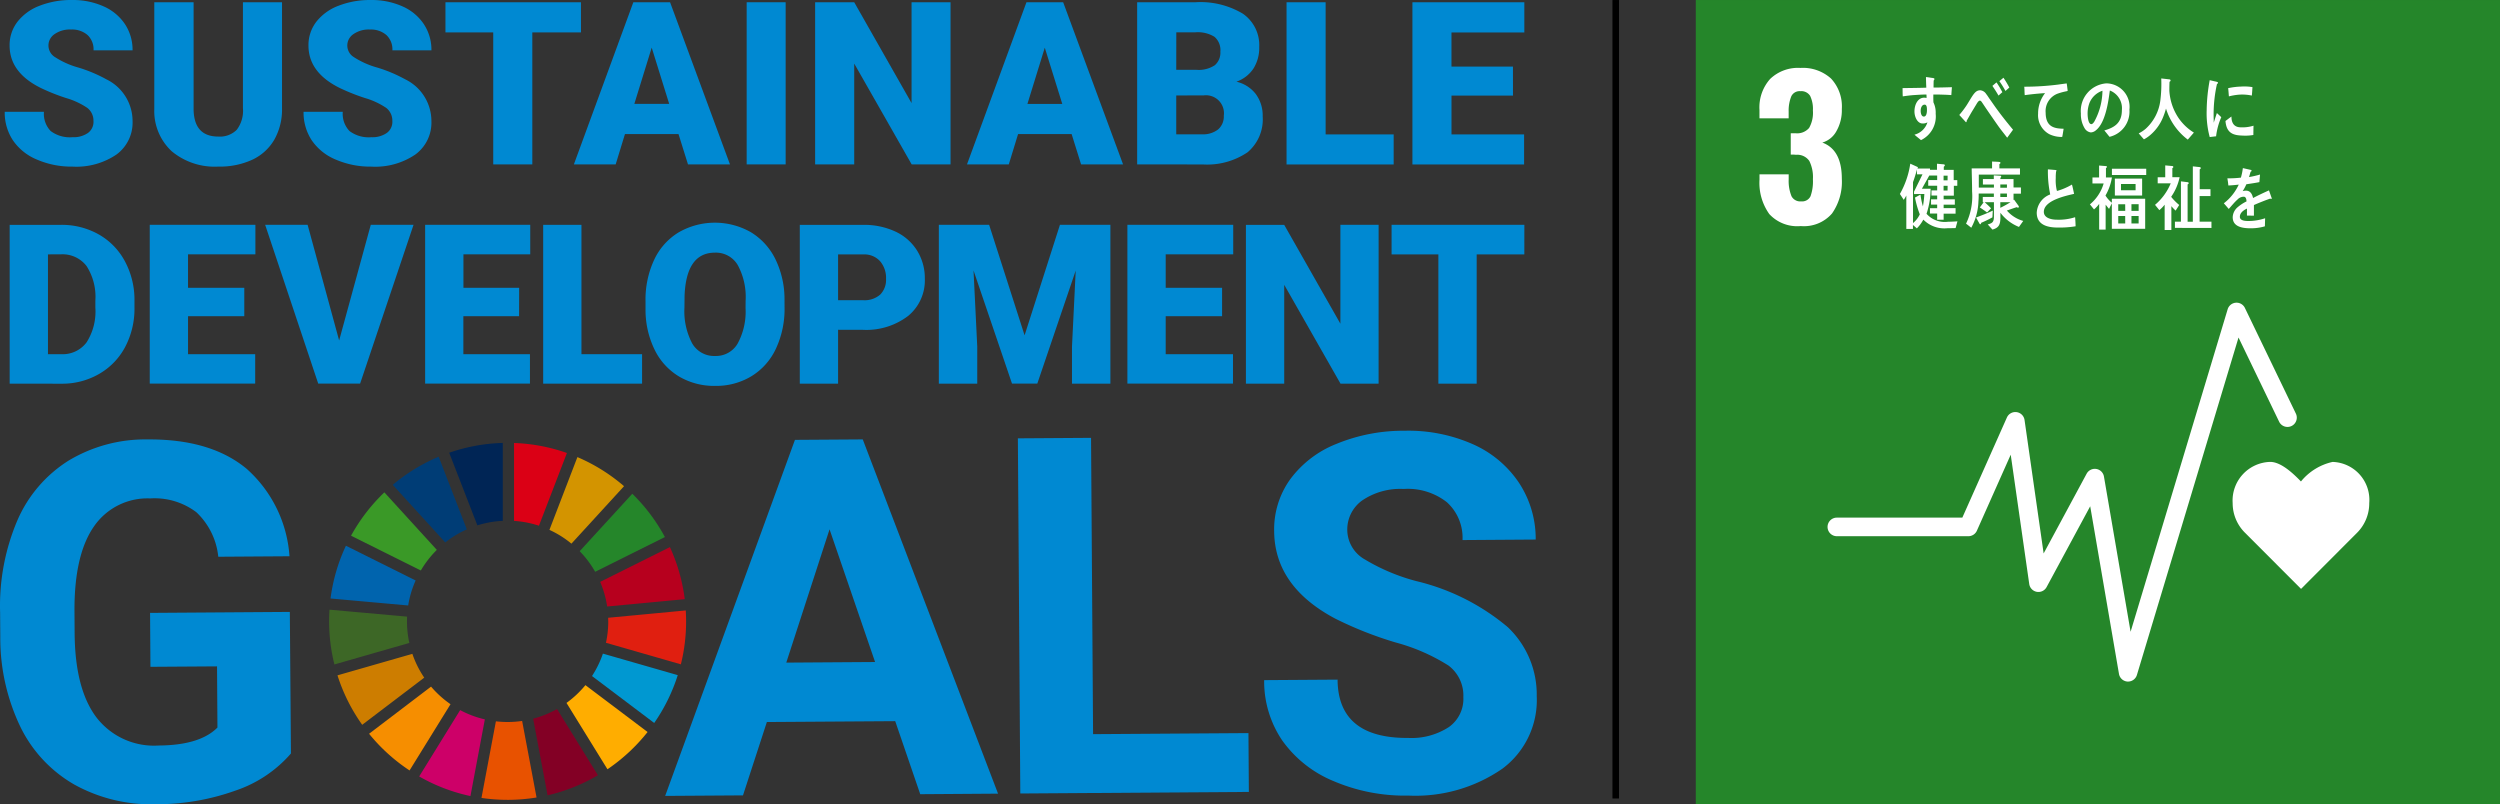 <svg xmlns="http://www.w3.org/2000/svg" width="255" height="82.039" viewBox="0 0 255 82.039">
  <rect x="0" y="0" width="255" height="82.039" fill="#333333" stroke="none"/>
  <g id="グループ_1" data-name="グループ 1" transform="translate(-221.998 -212.999)">
    <g id="sdgs" transform="translate(221.998 212.999)">
      <g id="グループ_3" data-name="グループ 3" transform="translate(0 0)">
        <g id="グループ_2" data-name="グループ 2" transform="translate(0 0)">
          <g id="グループ_1-2" data-name="グループ 1" transform="translate(0 43.931)">
            <path id="パス_1" data-name="パス 1" d="M200.147,546.864a12.955,12.955,0,0,1-5.673,3.789,23.859,23.859,0,0,1-8.152,1.387,16.162,16.162,0,0,1-8.255-2,13.688,13.688,0,0,1-5.527-5.919,20.959,20.959,0,0,1-2.039-9.167l-.018-2.463a22.271,22.271,0,0,1,1.759-9.4,13.533,13.533,0,0,1,5.232-6.106,15.2,15.2,0,0,1,8.059-2.157q6.444-.045,10.1,3A13.127,13.127,0,0,1,200,526.745l-7.264.05a7.226,7.226,0,0,0-2.233-4.538,7.037,7.037,0,0,0-4.7-1.41,6.618,6.618,0,0,0-5.777,2.9q-1.972,2.874-1.958,8.526l.016,2.314q.039,5.7,2.224,8.594a7.413,7.413,0,0,0,6.36,2.868q4.2-.03,5.983-1.832l-.042-6.241-6.792.046-.038-5.5,14.256-.1Z" transform="translate(-170.472 -513.938)" fill="#0089d2"/>
            <path id="パス_2" data-name="パス 2" d="M304.837,543.565l-13.092.089-2.436,7.481-7.937.054,13.237-36.316,6.917-.047,13.8,36.133-7.937.056Zm-11.112-5.971,9.058-.062L298.139,524Z" transform="translate(-213.525 -513.938)" fill="#0089d2"/>
            <path id="パス_3" data-name="パス 3" d="M347.85,544.792l15.848-.108.041,6-23.312.16-.248-36.225,7.464-.051Z" transform="translate(-236.356 -513.839)" fill="#0089d2"/>
            <path id="パス_4" data-name="パス 4" d="M401.558,540.568a3.83,3.83,0,0,0-1.516-3.236,19.568,19.568,0,0,0-5.39-2.352,38.013,38.013,0,0,1-6.166-2.436q-6.194-3.291-6.225-8.939a8.746,8.746,0,0,1,1.624-5.252,10.8,10.8,0,0,1,4.727-3.628,17.9,17.9,0,0,1,6.945-1.341,16.281,16.281,0,0,1,6.926,1.353,11.011,11.011,0,0,1,4.737,3.935,10.387,10.387,0,0,1,1.719,5.81l-7.465.052a4.886,4.886,0,0,0-1.593-3.858,6.444,6.444,0,0,0-4.414-1.353,6.887,6.887,0,0,0-4.247,1.186,3.654,3.654,0,0,0-1.5,3.058,3.494,3.494,0,0,0,1.8,2.949,20.093,20.093,0,0,0,5.252,2.207,22.645,22.645,0,0,1,9.312,4.689,9.473,9.473,0,0,1,2.96,7.045,8.716,8.716,0,0,1-3.508,7.4,15.574,15.574,0,0,1-9.561,2.741,18.5,18.5,0,0,1-7.622-1.464,12.045,12.045,0,0,1-5.266-4.156,10.738,10.738,0,0,1-1.845-6.157l7.488-.051q.041,5.995,7.206,5.948a6.973,6.973,0,0,0,4.148-1.111,3.519,3.519,0,0,0,1.476-3.031Z" transform="translate(-252.297 -513.379)" fill="#0089d2"/>
          </g>
          <path id="パス_5" data-name="パス 5" d="M236.114,531.626a10.324,10.324,0,0,1,1.632-2.1l-5.351-5.868a18.309,18.309,0,0,0-3.4,4.423Z" transform="translate(-193.189 -473.438)" fill="#3a9927"/>
          <path id="パス_6" data-name="パス 6" d="M262.074,525.2a10.174,10.174,0,0,1,2.244,1.406l5.366-5.861a18.251,18.251,0,0,0-4.756-2.968Z" transform="translate(-206.032 -471.153)" fill="#d39400"/>
          <path id="パス_7" data-name="パス 7" d="M277.648,532.789l-7.112,3.546a10.166,10.166,0,0,1,.712,2.512l7.913-.747a18.063,18.063,0,0,0-1.512-5.312" transform="translate(-209.318 -476.984)" fill="#b7001e"/>
          <path id="パス_8" data-name="パス 8" d="M268.7,531.855l7.112-3.546a18.267,18.267,0,0,0-3.324-4.414l-5.366,5.857a10.3,10.3,0,0,1,1.578,2.1" transform="translate(-207.993 -473.531)" fill="#25862a"/>
          <path id="パス_9" data-name="パス 9" d="M233.281,544.41c0-.16,0-.319.012-.479l-7.915-.709c-.024.392-.039.788-.039,1.187a18.217,18.217,0,0,0,.54,4.4l7.643-2.193a10.27,10.27,0,0,1-.241-2.207" transform="translate(-191.769 -481.035)" fill="#3d6726"/>
          <path id="パス_10" data-name="パス 10" d="M266.849,555.8a10.391,10.391,0,0,1-1.93,1.815l4.178,6.766a18.373,18.373,0,0,0,4.092-3.8Z" transform="translate(-207.136 -485.916)" fill="#ffad00"/>
          <path id="パス_11" data-name="パス 11" d="M271.731,544.458a10.148,10.148,0,0,1-.235,2.184l7.642,2.2a18.135,18.135,0,0,0,.533-4.379q0-.562-.035-1.118l-7.915.747c0,.124.008.246.008.369" transform="translate(-209.689 -481.08)" fill="#e01f10"/>
          <path id="パス_12" data-name="パス 12" d="M238.324,556.046,232,560.856a18.345,18.345,0,0,0,4.13,3.742l4.178-6.757a10.354,10.354,0,0,1-1.984-1.792" transform="translate(-194.355 -486.012)" fill="#f68e00"/>
          <path id="パス_13" data-name="パス 13" d="M233.5,538.653a10.13,10.13,0,0,1,.761-2.55l-7.11-3.543a18.092,18.092,0,0,0-1.57,5.381Z" transform="translate(-191.866 -476.895)" fill="#0064ae"/>
          <path id="パス_14" data-name="パス 14" d="M265.967,566.537l-4.172-6.756a10.218,10.218,0,0,1-2.436.989l1.472,7.815a18.084,18.084,0,0,0,5.134-2.049" transform="translate(-204.978 -487.462)" fill="#830025"/>
          <path id="パス_15" data-name="パス 15" d="M270.29,550.545a10.291,10.291,0,0,1-1.111,2.287l6.344,4.787a18.133,18.133,0,0,0,2.4-4.879Z" transform="translate(-208.793 -483.876)" fill="#0098d1"/>
          <path id="パス_16" data-name="パス 16" d="M254.889,561.772a10.165,10.165,0,0,1-2.675.037l-1.472,7.815a18.293,18.293,0,0,0,5.618-.045Z" transform="translate(-201.632 -488.235)" fill="#e85200"/>
          <path id="パス_17" data-name="パス 17" d="M256.174,523.375a10.2,10.2,0,0,1,2.54.491l2.854-7.417a18.061,18.061,0,0,0-5.394-1.02Z" transform="translate(-203.741 -470.243)" fill="#db0015"/>
          <path id="パス_18" data-name="パス 18" d="M247.049,560.906a10.214,10.214,0,0,1-2.52-.947l-4.18,6.767a18.134,18.134,0,0,0,5.23,2Z" transform="translate(-197.594 -487.528)" fill="#cd0068"/>
          <path id="パス_19" data-name="パス 19" d="M248.234,523.825a10.172,10.172,0,0,1,2.593-.461v-7.947a18.113,18.113,0,0,0-5.467,1Z" transform="translate(-199.542 -470.237)" fill="#002555"/>
          <path id="パス_20" data-name="パス 20" d="M235.583,553.013a10.207,10.207,0,0,1-1.211-2.428l-7.638,2.192a18.135,18.135,0,0,0,2.523,5.043Z" transform="translate(-192.311 -483.892)" fill="#cd7d00"/>
          <path id="パス_21" data-name="パス 21" d="M241.306,526.457a10.278,10.278,0,0,1,2.2-1.332l-2.872-7.409a18.208,18.208,0,0,0-4.684,2.869Z" transform="translate(-195.89 -471.13)" fill="#003d76"/>
          <path id="パス_22" data-name="パス 22" d="M180.3,453.94a1.64,1.64,0,0,0-.618-1.363,7.7,7.7,0,0,0-2.175-1.011,20.732,20.732,0,0,1-2.544-1.011q-3.214-1.578-3.215-4.339a3.891,3.891,0,0,1,.8-2.425,5.177,5.177,0,0,1,2.264-1.639,8.819,8.819,0,0,1,3.294-.585,7.712,7.712,0,0,1,3.2.636,5.058,5.058,0,0,1,2.2,1.812,4.737,4.737,0,0,1,.784,2.686H180.31a2,2,0,0,0-.618-1.567,2.416,2.416,0,0,0-1.674-.556,2.72,2.72,0,0,0-1.686.472,1.387,1.387,0,0,0,.062,2.351,8.6,8.6,0,0,0,2.4,1.065,14.73,14.73,0,0,1,2.816,1.187,4.737,4.737,0,0,1,2.681,4.263,4.034,4.034,0,0,1-1.636,3.408,7.275,7.275,0,0,1-4.486,1.238,8.9,8.9,0,0,1-3.64-.721,5.489,5.489,0,0,1-2.454-1.979,5.142,5.142,0,0,1-.824-2.892h4a2.535,2.535,0,0,0,.685,1.96,3.248,3.248,0,0,0,2.232.631,2.572,2.572,0,0,0,1.562-.425,1.406,1.406,0,0,0,.576-1.2Z" transform="translate(-170.769 -441.567)" fill="#0089d2"/>
          <path id="パス_23" data-name="パス 23" d="M209.218,441.941v10.826a6.225,6.225,0,0,1-.784,3.186,5.079,5.079,0,0,1-2.249,2.05,7.917,7.917,0,0,1-3.464.7,6.843,6.843,0,0,1-4.758-1.567,5.591,5.591,0,0,1-1.773-4.293v-10.9h4.01v10.983q.068,2.715,2.521,2.715a2.436,2.436,0,0,0,1.874-.685,3.187,3.187,0,0,0,.636-2.215v-10.8Z" transform="translate(-180.452 -441.711)" fill="#0089d2"/>
          <path id="パス_24" data-name="パス 24" d="M230.133,453.939a1.64,1.64,0,0,0-.618-1.363,7.7,7.7,0,0,0-2.177-1.012,20.755,20.755,0,0,1-2.544-1.011q-3.214-1.578-3.214-4.339a3.891,3.891,0,0,1,.8-2.425,5.175,5.175,0,0,1,2.264-1.636,8.82,8.82,0,0,1,3.294-.585,7.713,7.713,0,0,1,3.2.636,5.059,5.059,0,0,1,2.2,1.812,4.737,4.737,0,0,1,.784,2.686H230.14a2,2,0,0,0-.618-1.567,2.414,2.414,0,0,0-1.674-.556,2.72,2.72,0,0,0-1.686.472,1.387,1.387,0,0,0,.062,2.351,8.6,8.6,0,0,0,2.4,1.065,14.721,14.721,0,0,1,2.816,1.187,4.737,4.737,0,0,1,2.68,4.263,4.034,4.034,0,0,1-1.635,3.408,7.279,7.279,0,0,1-4.488,1.238,8.9,8.9,0,0,1-3.64-.721,5.489,5.489,0,0,1-2.454-1.979,5.149,5.149,0,0,1-.824-2.892h4a2.537,2.537,0,0,0,.685,1.96,3.248,3.248,0,0,0,2.232.631,2.571,2.571,0,0,0,1.562-.425,1.4,1.4,0,0,0,.579-1.2Z" transform="translate(-190.116 -441.567)" fill="#0089d2"/>
          <path id="パス_25" data-name="パス 25" d="M258.563,445.018H253.6v13.46h-3.987v-13.46H244.74v-3.077h13.821Z" transform="translate(-199.304 -441.711)" fill="#0089d2"/>
          <path id="パス_26" data-name="パス 26" d="M276.815,455.389h-5.463l-.947,3.091h-4.263l6.065-16.539h3.747l6.11,16.539h-4.282Zm-4.505-3.083h3.555l-1.784-5.737Z" transform="translate(-207.607 -441.711)" fill="#0089d2"/>
          <path id="パス_27" data-name="パス 27" d="M298.938,458.48h-3.976V441.941h3.976Z" transform="translate(-218.802 -441.711)" fill="#0089d2"/>
          <path id="パス_28" data-name="パス 28" d="M320.186,458.48h-3.964l-5.861-10.285V458.48h-3.987V441.941h3.987l5.849,10.285V441.941h3.976Z" transform="translate(-223.231 -441.711)" fill="#0089d2"/>
          <path id="パス_29" data-name="パス 29" d="M342.363,455.389H336.9l-.947,3.091H331.69l6.066-16.539H341.5l6.11,16.539h-4.282Zm-4.509-3.077h3.555l-1.784-5.737Z" transform="translate(-233.057 -441.711)" fill="#0089d2"/>
          <path id="パス_30" data-name="パス 30" d="M360.068,458.473V441.936H366a8.416,8.416,0,0,1,4.856,1.171,3.894,3.894,0,0,1,1.663,3.4,3.938,3.938,0,0,1-.59,2.192,3.447,3.447,0,0,1-1.738,1.34,3.486,3.486,0,0,1,1.988,1.272,3.7,3.7,0,0,1,.693,2.271,4.381,4.381,0,0,1-1.539,3.654,7.354,7.354,0,0,1-4.561,1.244Zm3.987-9.644h2.079A2.951,2.951,0,0,0,368,448.35a1.7,1.7,0,0,0,.556-1.379,1.783,1.783,0,0,0-.6-1.509,3.221,3.221,0,0,0-1.942-.461h-1.953Zm0,2.613v3.964h2.612a2.487,2.487,0,0,0,1.659-.5,1.731,1.731,0,0,0,.579-1.391,1.834,1.834,0,0,0-2.056-2.077Z" transform="translate(-244.078 -441.706)" fill="#0089d2"/>
          <path id="パス_31" data-name="パス 31" d="M388.962,455.418h6.94v3.067H384.975V441.941h3.987Z" transform="translate(-253.748 -441.711)" fill="#0089d2"/>
          <path id="パス_32" data-name="パス 32" d="M416.221,451.459h-6.271v3.96h7.405v3.067H405.964V441.941H417.38v3.079h-7.432v3.486h6.27Z" transform="translate(-261.897 -441.711)" fill="#0089d2"/>
          <path id="パス_33" data-name="パス 33" d="M172.076,495.252v-16.2h5.22a7.678,7.678,0,0,1,3.862.974,6.85,6.85,0,0,1,2.677,2.749,8.308,8.308,0,0,1,.973,3.979v.746a8.35,8.35,0,0,1-.941,3.99,6.877,6.877,0,0,1-2.648,2.759,7.509,7.509,0,0,1-3.812,1.007Zm3.907-13.188v10.181h1.353a3.038,3.038,0,0,0,2.582-1.2,5.861,5.861,0,0,0,.9-3.555v-.7a5.819,5.819,0,0,0-.9-3.539,3.091,3.091,0,0,0-2.625-1.191Z" transform="translate(-171.091 -456.118)" fill="#0089d2"/>
          <path id="パス_34" data-name="パス 34" d="M205.074,488.373h-5.739v3.872h6.85v3H195.43v-16.2h10.776v3.015h-6.872v3.414h5.739Z" transform="translate(-180.156 -456.118)" fill="#0089d2"/>
          <path id="パス_35" data-name="パス 35" d="M222.223,490.845l3.228-11.8h4.363l-5.451,16.2h-4.274l-5.413-16.2h4.331Z" transform="translate(-187.631 -456.118)" fill="#0089d2"/>
          <path id="パス_36" data-name="パス 36" d="M250.93,488.373h-5.684v3.872h6.792v3H241.347v-16.2h10.721v3.015h-6.815v3.414h5.684Z" transform="translate(-197.983 -456.118)" fill="#0089d2"/>
          <path id="パス_37" data-name="パス 37" d="M264.935,492.245h6.183v3.006H261.029v-16.2h3.906Z" transform="translate(-205.626 -456.118)" fill="#0089d2"/>
          <path id="パス_38" data-name="パス 38" d="M292.277,487.342a9.547,9.547,0,0,1-.88,4.2,6.5,6.5,0,0,1-2.5,2.811,6.954,6.954,0,0,1-3.689.985,7.055,7.055,0,0,1-3.673-.947,6.487,6.487,0,0,1-2.5-2.721,9.27,9.27,0,0,1-.939-4.06v-.918a9.591,9.591,0,0,1,.874-4.2,6.479,6.479,0,0,1,2.5-2.811,7.415,7.415,0,0,1,7.384-.011,6.6,6.6,0,0,1,2.512,2.788,9.338,9.338,0,0,1,.907,4.146Zm-3.972-.677a6.815,6.815,0,0,0-.812-3.667,2.587,2.587,0,0,0-2.309-1.252q-2.938,0-3.106,4.408l-.011,1.191a7.01,7.01,0,0,0,.79,3.662,2.582,2.582,0,0,0,2.348,1.279,2.554,2.554,0,0,0,2.283-1.257,6.823,6.823,0,0,0,.812-3.617Z" transform="translate(-212.253 -455.977)" fill="#0089d2"/>
          <path id="パス_39" data-name="パス 39" d="M307.72,489.754v5.5h-3.906v-16.2h6.466a7.534,7.534,0,0,1,3.289.685,5.159,5.159,0,0,1,2.214,1.947,5.317,5.317,0,0,1,.784,2.866,4.688,4.688,0,0,1-1.7,3.789,7.037,7.037,0,0,1-4.658,1.418Zm0-3.015h2.559a2.417,2.417,0,0,0,1.731-.568,2.111,2.111,0,0,0,.6-1.6,2.605,2.605,0,0,0-.609-1.813,2.165,2.165,0,0,0-1.669-.69H307.72Z" transform="translate(-222.235 -456.118)" fill="#0089d2"/>
          <path id="パス_40" data-name="パス 40" d="M332.13,479.049l3.617,11.273,3.605-11.273H344.5v16.2h-3.918v-3.789l.38-7.745-3.918,11.529h-2.581l-3.925-11.541.38,7.757v3.789H327v-16.2Z" transform="translate(-231.239 -456.118)" fill="#0089d2"/>
          <path id="パス_41" data-name="パス 41" d="M368.1,488.373h-5.752v3.872h6.863v3H358.441v-16.2h10.794v3.015h-6.887v3.414H368.1Z" transform="translate(-243.447 -456.118)" fill="#0089d2"/>
          <path id="パス_42" data-name="パス 42" d="M391.733,495.252h-3.884l-5.742-10.082v10.082H378.2v-16.2h3.906l5.731,10.083V479.049h3.9Z" transform="translate(-251.117 -456.118)" fill="#0089d2"/>
          <path id="パス_43" data-name="パス 43" d="M416.027,482.064h-4.861v13.188h-3.907V482.064h-4.773v-3.015H416.03Z" transform="translate(-260.545 -456.118)" fill="#0089d2"/>
        </g>
      </g>
      <g id="グループ_8" data-name="グループ 8" transform="translate(172.97 0.002)">
        <rect id="長方形_1" data-name="長方形 1" width="82.03" height="82.03" fill="#25862a"/>
        <g id="グループ_4" data-name="グループ 4" transform="translate(6.488 6.909)">
          <path id="パス_44" data-name="パス 44" d="M434.63,244.732a5.483,5.483,0,0,1-.984-3.5V240.7h2.977v.521a4.127,4.127,0,0,0,.29,1.719,1.008,1.008,0,0,0,.985.521.947.947,0,0,0,.955-.533,4.493,4.493,0,0,0,.241-1.728,3.706,3.706,0,0,0-.367-1.863,1.489,1.489,0,0,0-1.353-.628,3.7,3.7,0,0,0-.541-.019v-2.179h.483a1.6,1.6,0,0,0,1.39-.541,3.134,3.134,0,0,0,.387-1.777,3.065,3.065,0,0,0-.28-1.489,1.053,1.053,0,0,0-.995-.483.934.934,0,0,0-.927.521,3.862,3.862,0,0,0-.271,1.545v.7h-2.977v-.85a4.351,4.351,0,0,1,1.091-3.167,4.1,4.1,0,0,1,3.08-1.121,4.275,4.275,0,0,1,3.129,1.083,4.164,4.164,0,0,1,1.1,3.113,4.28,4.28,0,0,1-.56,2.269,2.4,2.4,0,0,1-1.429,1.149q1.989.733,1.989,3.689a5.619,5.619,0,0,1-1,3.543,3.789,3.789,0,0,1-3.186,1.284,3.881,3.881,0,0,1-3.224-1.238Z" transform="translate(-433.635 -229.831)" fill="#fff"/>
        </g>
        <g id="グループ_6" data-name="グループ 6" transform="translate(13.442 30.87)">
          <path id="パス_45" data-name="パス 45" d="M544.265,314.559a3.872,3.872,0,0,0-3.741-4.2,5.791,5.791,0,0,0-3.225,1.993c-.738-.761-2.007-1.995-3.134-1.995a3.942,3.942,0,0,0-3.832,4.2,4.248,4.248,0,0,0,1.2,2.968h0l5.776,5.785,5.769-5.78h0A4.249,4.249,0,0,0,544.265,314.559Z" transform="translate(-489.014 -294.115)" fill="#fff"/>
          <g id="グループ_5" data-name="グループ 5" transform="translate(0 0)">
            <path id="パス_46" data-name="パス 46" d="M478.212,316.462h-.058a.947.947,0,0,1-.877-.786l-2.934-17.094-4.446,8.24a.947.947,0,0,1-1.773-.315l-1.888-13.185-3.452,7.75a.947.947,0,0,1-.867.563H448.5a.947.947,0,1,1,0-1.895h12.8l4.54-10.2a.947.947,0,0,1,1.807.252l1.946,13.6,4.383-8.127a.947.947,0,0,1,1.77.29l2.717,15.827,9.9-32.895a.947.947,0,0,1,1.759-.135l5.21,10.8a.949.949,0,0,1-1.709.824l-4.152-8.606-10.362,34.413A.948.948,0,0,1,478.212,316.462Z" transform="translate(-447.554 -277.814)" fill="#fff"/>
          </g>
        </g>
        <g id="グループ_7" data-name="グループ 7" transform="translate(20.822 7.856)">
          <path id="パス_47" data-name="パス 47" d="M525.984,238.082c-.215.022-.43.051-.651.076a9.3,9.3,0,0,1-.31-2.73,17.653,17.653,0,0,1,.31-3.072l.52.122a1.646,1.646,0,0,1,.256.066.089.089,0,0,1,.068.093.1.1,0,0,1-.1.093,14.267,14.267,0,0,0-.346,3.19c0,.26.012.514.012.775.107-.326.21-.659.322-.985.152.135.3.281.448.42a6.87,6.87,0,0,0-.53,1.953Zm3.8-.135a4.794,4.794,0,0,1-1.092.062c-.854-.027-1.65-.168-1.751-1.489.2-.152.406-.313.609-.456,0,.747.348,1.083.9,1.1A3.8,3.8,0,0,0,529.8,237c-.008.31-.012.621-.016.939Zm-.153-4.019a4.644,4.644,0,0,0-1.384-.087,6.2,6.2,0,0,0-.957.169c-.026-.258-.042-.581-.076-.838a7.2,7.2,0,0,1,1.353-.164,4.916,4.916,0,0,1,1.127.057C529.675,233.348,529.66,233.64,529.629,233.927Z" transform="translate(-493.734 -232.037)" fill="#fff"/>
          <path id="パス_48" data-name="パス 48" d="M467.844,233.555c-.25-.02-.5-.035-.746-.041-.365-.011-.729-.027-1.089-.015,0,.271-.007.525.011.8a2.4,2.4,0,0,1,.229,1.157,2.684,2.684,0,0,1-1.5,2.692c-.218-.191-.451-.357-.663-.556a1.874,1.874,0,0,0,1.321-1.259.922.922,0,0,1-.5.118c-.518,0-.823-.667-.823-1.232,0-.7.348-1.4.989-1.4a1,1,0,0,1,.245.03,3.433,3.433,0,0,0-.012-.353c-.415,0-.828.028-1.237.055s-.786.076-1.177.135c-.023-.279-.012-.563-.023-.843.812-.015,1.615-.015,2.424-.046-.018-.36-.03-.715-.035-1.083.176.015.367.045.541.076a1.785,1.785,0,0,1,.229.035c.042.008.091.022.091.089a.2.2,0,0,1-.076.152c-.007.235-.012.486-.012.72.622,0,1.249-.018,1.872-.038Zm-2.72.974c-.279,0-.406.322-.406.623,0,.242.076.593.322.593.271,0,.318-.406.318-.659,0-.2,0-.558-.238-.558Z" transform="translate(-462.601 -231.713)" fill="#fff"/>
          <path id="パス_49" data-name="パス 49" d="M479.359,237.981c-.309-.413-.67-.844-.989-1.306-.38-.541-.773-1.112-1.142-1.651-.127-.184-.253-.38-.38-.566-.066-.092-.152-.261-.271-.261-.165,0-.319.315-.406.452-.12.194-.242.406-.356.583-.206.338-.387.685-.587,1.014v.039c0,.062-.026.114-.076.114l-.677-.74a9.652,9.652,0,0,0,.713-.935c.229-.346.436-.729.677-1.083.229-.313.406-.5.754-.5a.8.8,0,0,1,.6.38c.135.162.26.38.38.541.286.406.57.823.858,1.206.447.609,1.027,1.328,1.5,1.895Zm-.885-4.3c-.192-.344-.406-.667-.621-.989l.415-.357a8.7,8.7,0,0,1,.6,1Zm.71-.472a9.319,9.319,0,0,0-.621-1l.417-.349a10.98,10.98,0,0,1,.6,1Z" transform="translate(-468.42 -231.79)" fill="#fff"/>
          <path id="パス_50" data-name="パス 50" d="M492.051,233.814a6.566,6.566,0,0,0-.888.24,1.9,1.9,0,0,0-1.229,1.958c.011,1.47.923,1.606,1.832,1.624-.041.271-.084.558-.143.838H491.5a2.909,2.909,0,0,1-1.187-.279,2.2,2.2,0,0,1-1.15-2.1,3.369,3.369,0,0,1,.712-2.092c-.668.042-1.418.114-2.076.208-.031-.363-.015-.578-.05-.861a27.71,27.71,0,0,0,3.438-.215c.275-.041.736-.1.891-.122.028.108.093.677.1.728S492.115,233.8,492.051,233.814Z" transform="translate(-475.069 -232.363)" fill="#fff"/>
          <path id="パス_51" data-name="パス 51" d="M502.242,238.462c-.181-.215-.346-.44-.533-.648.931-.279,1.792-.685,1.792-2.077a1.934,1.934,0,0,0-1.23-2c-.16,1.271-.472,3.293-1.4,4.042a.855.855,0,0,1-.541.235.87.87,0,0,1-.631-.428,2.753,2.753,0,0,1-.38-1.506,2.82,2.82,0,0,1,2.6-3.071,2.393,2.393,0,0,1,2.351,2.674A2.644,2.644,0,0,1,502.242,238.462Zm-2.072-3.383a3.037,3.037,0,0,0-.166,1.006c0,.3.054,1.083.38,1.083.118,0,.218-.135.29-.235a6.721,6.721,0,0,0,.846-3.173,2.176,2.176,0,0,0-1.353,1.322Z" transform="translate(-480.861 -232.364)" fill="#fff"/>
          <path id="パス_52" data-name="パス 52" d="M516.142,238.244a6.3,6.3,0,0,1-2.222-3.167,7.7,7.7,0,0,1-.326.947,4.692,4.692,0,0,1-1.306,1.776,3.489,3.489,0,0,1-.62.417l-.533-.609a3.419,3.419,0,0,0,.716-.472,4.7,4.7,0,0,0,1.489-2.862,13.612,13.612,0,0,0,.095-2.27l.838.095a.118.118,0,0,1,.114.108.145.145,0,0,1-.108.135c-.011.3-.018.59-.018.886a5.583,5.583,0,0,0,.939,2.811,5.2,5.2,0,0,0,1.565,1.489Z" transform="translate(-486.78 -231.861)" fill="#fff"/>
          <path id="パス_53" data-name="パス 53" d="M468.028,255.986c-.271.007-.551.014-.826.014a3.015,3.015,0,0,1-2.466-.877,3.853,3.853,0,0,1-.66.892l-.4-.345v.406H463v-3.413a3.931,3.931,0,0,1-.263.444l-.393-.6a8.8,8.8,0,0,0,1.058-3.09l.729.33a.085.085,0,0,1,.049.072.114.114,0,0,1-.065.093h1.3v.583l-.826,1.48h.886a7.985,7.985,0,0,1-.415,2.552,2.49,2.49,0,0,0,2.207.812c.318,0,.629-.02.947-.042Zm-4.241-3.471v-.245l.865-1.769h-.564V250c-.116.438-.252.877-.406,1.3v4.176a2.513,2.513,0,0,0,.692-.892,9.675,9.675,0,0,1-.49-1.711c.189-.1.373-.2.563-.3a7.16,7.16,0,0,0,.246,1.2,11.284,11.284,0,0,0,.146-1.264Zm4.06-.838v1h-1.041v.38h1.142v.541h-1.142v.352h1.218v.568h-1.218v.617h-.66V254.5h-.735v-.541h.735v-.367h-.624v-.541h.624v-.388h-.581v-.517h.581v-.482h-.913v-.575h.913v-.46h-.862v-.589h.843v-.618l.7.065a.1.1,0,0,1,.1.108c0,.057-.069.1-.106.135v.315h1.011v1.05h.367v.575Zm-.636-1.035H466.8v.474h.406Zm0,1.035H466.8v.482h.406Z" transform="translate(-462.347 -240.58)" fill="#fff"/>
          <path id="パス_54" data-name="パス 54" d="M481.254,255.658a4.4,4.4,0,0,1-1.895-1.447v.5c0,.761-.2,1.045-.812,1.218l-.478-.525c.465-.135.632-.222.632-.838v-1.43h-.947c.229.2.448.406.654.623l-.406.422c-.245-.176-.489-.349-.74-.51l.392-.533h-.092V252.6h1.13v-.345h-1.546c0,.26,0,.518-.026.777a5.989,5.989,0,0,1-.732,2.707c-.179-.135-.351-.282-.533-.414a6.431,6.431,0,0,0,.617-3.282c0-.784-.03-1.57-.042-2.356h2.079v-.7c.233.015.528.015.754.045.042.008.1.022.1.089a.143.143,0,0,1-.106.124v.444h2.1v.631h-4.2v1.324H478.7v-.31h-1.125v-.556h1.112v-.38l.643.037c.049,0,.11.008.11.091a.135.135,0,0,1-.084.118v.135H480.7v.853h.754v.636H480.7v.654l.055-.045.456.631a.18.18,0,0,1,.03.1.084.084,0,0,1-.076.088.289.289,0,0,1-.135-.053c-.337.1-.677.229-1.008.344a3.4,3.4,0,0,0,1.669,1.058Zm-2.707-.977a11.909,11.909,0,0,1-1.142.555c-.014.053-.042.149-.1.149-.031,0-.057-.03-.076-.06l-.355-.628c.575-.215,1.15-.432,1.708-.705Zm1.48-3.356h-.677v.333h.677Zm0,.926h-.677v.355h.677Zm-.677.888v.57a11.166,11.166,0,0,0,1.046-.577Z" transform="translate(-469.111 -240.369)" fill="#fff"/>
          <path id="パス_55" data-name="パス 55" d="M492.491,256.516c-.844,0-2.192-.135-2.192-1.516a2.1,2.1,0,0,1,1.376-1.863,11.474,11.474,0,0,1-.237-2.558l.541.045c.088.008.176.015.271.028.03.008.065.022.065.065a.152.152,0,0,1-.041.076,4.834,4.834,0,0,0-.035.663,4.537,4.537,0,0,0,.111,1.294.076.076,0,0,0,.053.023,6.4,6.4,0,0,0,1.489-.643c.088.311.148.636.218.947-.739.181-3.086.643-3.086,1.835,0,.677.874.8,1.283.8a5.393,5.393,0,0,0,1.907-.253c.026.3.042.614.05.927a9.77,9.77,0,0,1-1.773.128Z" transform="translate(-476.344 -241.163)" fill="#fff"/>
          <path id="パス_56" data-name="パス 56" d="M503.4,256.255v-2.6l-.284.566c-.125-.135-.229-.284-.349-.429v2.54h-.66v-2.62a3.2,3.2,0,0,1-.526.566l-.417-.516a4.33,4.33,0,0,0,1.4-2.131h-1.142v-.614h.677V249.8l.7.057c.038,0,.1.023.1.081a.135.135,0,0,1-.1.116v.965h.609a5.394,5.394,0,0,1-.658,1.843,3.016,3.016,0,0,0,.651.733v-.406H506.8v3.062Zm.007-5.486v-.639h3.5v.639Zm.3,2.089v-1.727h2.782v1.727Zm1.054.893h-.708v.677h.713Zm0,1.2h-.708v.761h.713Zm1.061-3.266h-1.489v.637h1.489Zm.311,2.061H505.4v.677h.733Zm0,1.2H505.4v.761h.733Z" transform="translate(-481.784 -240.774)" fill="#fff"/>
          <path id="パス_57" data-name="パス 57" d="M516.115,252.951v.03a5.45,5.45,0,0,0,.812.82l-.367.575a4.669,4.669,0,0,1-.435-.456v2.436h-.685v-2.587a3.527,3.527,0,0,1-.541.559l-.441-.541a5.7,5.7,0,0,0,1.6-2.191H514.73v-.624h.77v-1.209l.738.066a.108.108,0,0,1,.087.1c0,.058-.056.095-.1.11v.93h.743a5.453,5.453,0,0,1-.853,1.983Zm.372,3.186v-.632h.613v-4.114l.7.087a.1.1,0,0,1,.093.1c0,.066-.066.1-.111.124v3.805h.533v-5.646l.7.076c.049.008.112.035.112.1s-.069.1-.112.135v2.016h1.1v.7h-1.111V255.5h1.21v.646Z" transform="translate(-488.438 -240.751)" fill="#fff"/>
          <path id="パス_58" data-name="パス 58" d="M533.366,253.461a.162.162,0,0,1-.089-.035c-.434.146-1.272.479-1.669.66v1.083l-.711-.007v-.716c-.483.229-.723.513-.723.838,0,.283.271.429.826.429a5.336,5.336,0,0,0,1.75-.281l-.023.823a5.009,5.009,0,0,1-1.512.2c-1.18,0-1.771-.371-1.771-1.126a1.4,1.4,0,0,1,.494-1.014,4.328,4.328,0,0,1,.914-.6c-.011-.317-.108-.479-.283-.479a.869.869,0,0,0-.62.271,5.421,5.421,0,0,0-.466.476c-.223.248-.361.417-.445.5-.108-.127-.271-.317-.5-.576A5.071,5.071,0,0,0,530.06,252c-.319.042-.677.072-1.061.092-.023-.271-.06-.514-.1-.731a10.306,10.306,0,0,0,1.38-.072,5.839,5.839,0,0,0,.2-.972l.812.184a.084.084,0,0,1,.076.084c0,.042-.029.076-.1.106-.03.119-.084.3-.161.541a9.567,9.567,0,0,0,1.125-.259l-.066.773c-.33.072-.777.135-1.33.221a4.392,4.392,0,0,1-.375.7,1.217,1.217,0,0,1,.342-.049c.368,0,.609.248.717.752.48-.253,1.031-.514,1.624-.781l.277.788C533.439,253.431,533.416,253.461,533.366,253.461Z" transform="translate(-495.5 -241.029)" fill="#fff"/>
        </g>
      </g>
      <line id="線_1" data-name="線 1" y2="81.443" transform="translate(164.804 0.002)" fill="none" stroke="#000" stroke-width="0.667"/>
    </g>
  </g>
</svg>
